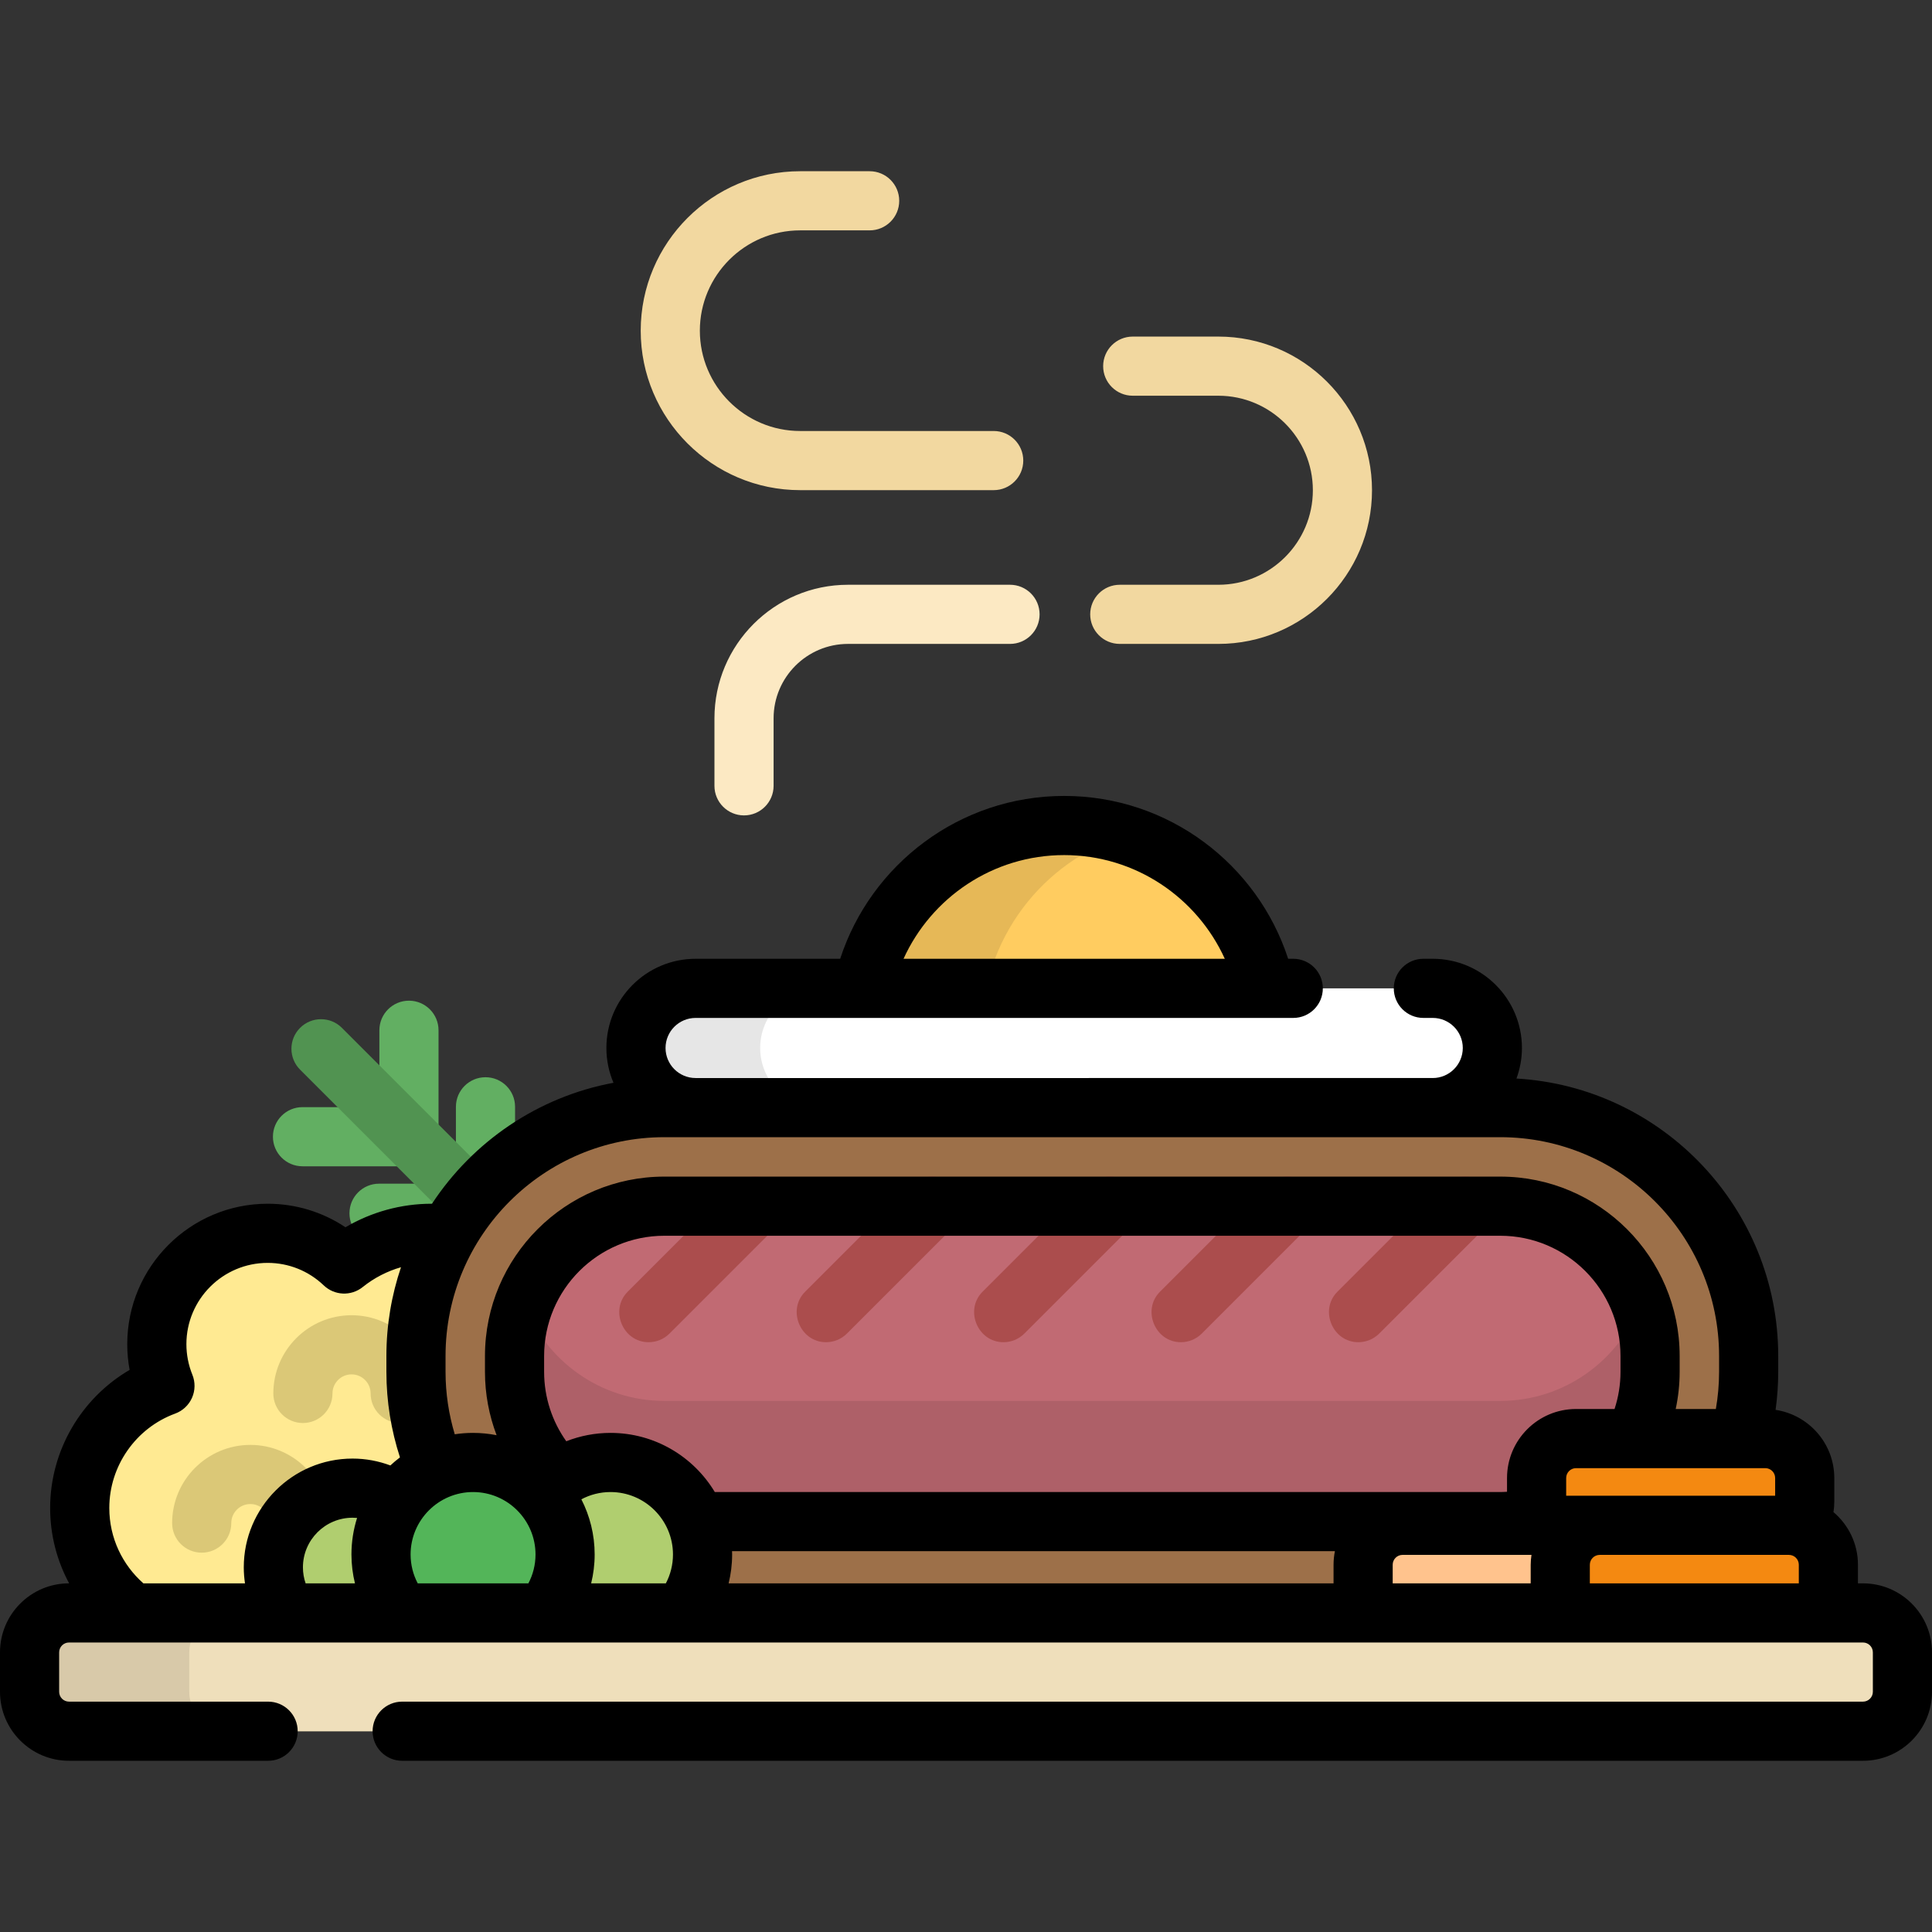 <?xml version="1.0" encoding="iso-8859-1"?>
<!-- Uploaded to: SVG Repo, www.svgrepo.com, Generator: SVG Repo Mixer Tools -->
<svg height="800px" width="800px" version="1.1" id="Layer_1" xmlns="http://www.w3.org/2000/svg" xmlns:xlink="http://www.w3.org/1999/xlink" 
	 viewBox="0 0 512 512" xml:space="preserve">
<rect x="0" y="0" width="512" height="512" fill="#333333" stroke="none"/>
<path style="fill:#FFEA92;" d="M151.392,363.876c0-20.454-16.581-37.035-37.035-37.035c-8.76,0-16.804,3.048-23.144,8.132
	c-5.273-5.034-12.41-8.132-20.276-8.132c-16.222,0-29.373,13.151-29.373,29.373c0,3.908,0.77,7.635,2.156,11.046
	c-13.183,4.845-22.59,17.511-22.59,32.374c0,19.044,15.438,34.482,34.482,34.482c7.496,0,36.019,7.663,47.252,7.663
	c18.338,0,33.205-14.867,33.205-33.205C136.067,403.977,151.392,377.347,151.392,363.876z"/>
<g>
	<path style="fill:#62AF62;" d="M128.661,285.477c-4.328,0-7.837,3.509-7.837,7.837v20.375h-20.376
		c-4.328,0-7.837,3.509-7.837,7.837c0,4.328,3.509,7.837,7.837,7.837h28.212c4.328,0,7.837-3.509,7.837-7.837v-28.212
		C136.498,288.984,132.989,285.477,128.661,285.477z"/>
	<path style="fill:#62AF62;" d="M116.214,301.24v-28.212c0-4.328-3.509-7.837-7.837-7.837s-7.837,3.509-7.837,7.837v20.376H80.165
		c-4.328,0-7.837,3.509-7.837,7.837s3.509,7.837,7.837,7.837h28.212C112.705,309.077,116.214,305.569,116.214,301.24z"/>
</g>
<path style="fill:#519351;" d="M148.172,348.873c-2.006,0-4.011-0.765-5.541-2.296l-63.103-63.102c-3.061-3.06-3.061-8.023,0-11.082
	c3.061-3.06,8.023-3.06,11.082,0l63.103,63.103c3.061,3.06,3.061,8.023,0,11.082C152.183,348.108,150.178,348.873,148.172,348.873z"
	/>
<g>
	<path style="fill:#DBC877;" d="M106.055,377.115c-4.328,0-7.837-3.509-7.837-7.837c0-2.787-2.267-5.054-5.054-5.054
		s-5.054,2.267-5.054,5.054c0,4.328-3.509,7.837-7.837,7.837c-4.328,0-7.837-3.509-7.837-7.837c0-11.429,9.299-20.728,20.728-20.728
		s20.728,9.299,20.728,20.728C113.892,373.606,110.383,377.115,106.055,377.115z"/>
	<path style="fill:#DBC877;" d="M79.236,411.477c-4.328,0-7.837-3.509-7.837-7.837c0-2.787-2.267-5.054-5.054-5.054
		c-2.787,0-5.054,2.267-5.054,5.054c0,4.328-3.509,7.836-7.837,7.836l0,0c-4.328,0-7.837-3.509-7.837-7.837
		c0.001-11.429,9.3-20.727,20.728-20.727c11.429,0,20.728,9.299,20.728,20.728C87.072,407.969,83.565,411.477,79.236,411.477z"/>
</g>
<path style="fill:#9D7049;" d="M463.412,363.536c0,36.356-29.472,65.829-65.829,65.829H176.065
	c-36.356,0-65.829-29.472-65.829-65.829v-4.18c0-36.356,29.472-65.829,65.829-65.829h221.518c36.356,0,65.829,29.472,65.829,65.829
	V363.536z"/>
<path style="fill:#C16A73;" d="M176.065,403.242c-21.894,0-39.706-17.812-39.706-39.706v-4.18c0-21.894,17.812-39.706,39.706-39.706
	h221.518c21.894,0,39.706,17.812,39.706,39.706v4.18c0,21.894-17.812,39.706-39.706,39.706H176.065z"/>
<path style="opacity:0.1;enable-background:new    ;" d="M397.584,371.257H176.065c-17.004,0-31.541-10.747-37.188-25.804
	c-1.624,4.329-2.518,9.012-2.518,13.902v4.18c0,21.894,17.812,39.706,39.706,39.706h221.518c21.894,0,39.706-17.812,39.706-39.706
	v-4.18c0-4.89-0.893-9.573-2.518-13.902C429.124,360.511,414.587,371.257,397.584,371.257z"/>
<path style="fill:#FCE9C3;" d="M197.173,216.09c-4.328,0-7.837-3.509-7.837-7.837v-17.892c0-19.516,15.876-35.392,35.392-35.392
	h42.938c4.328,0,7.837,3.509,7.837,7.837c0,4.328-3.509,7.837-7.837,7.837h-42.938c-10.873,0-19.718,8.845-19.718,19.718v17.892
	C205.01,212.581,201.501,216.09,197.173,216.09z"/>
<g>
	<path style="fill:#F2D8A0;" d="M322.873,89.198h-22.69c-4.328,0-7.837,3.509-7.837,7.837s3.509,7.837,7.837,7.837h22.69
		c13.813,0,25.049,11.237,25.049,25.049c0,13.813-11.237,25.05-25.049,25.05h-26.122c-4.328,0-7.837,3.509-7.837,7.837
		c0,4.328,3.509,7.837,7.837,7.837h26.122c22.455,0,40.723-18.268,40.723-40.724C363.596,107.466,345.328,89.198,322.873,89.198z"/>
	<path style="fill:#F2D8A0;" d="M263.341,114.219h-51.288c-14.659,0-26.584-11.926-26.584-26.585s11.926-26.585,26.584-26.585
		h18.413c4.328,0,7.837-3.509,7.837-7.837s-3.509-7.837-7.837-7.837h-18.413c-23.301,0-42.258,18.958-42.258,42.259
		s18.958,42.259,42.258,42.259h51.288c4.328,0,7.837-3.509,7.837-7.837S267.669,114.219,263.341,114.219z"/>
</g>
<circle style="fill:#B0CE6F;" cx="93.435" cy="415.357" r="20.992"/>
<g>
	<path style="fill:#AB4D4D;" d="M171.886,355.699c-6.852,0-10.37-8.55-5.541-13.378l28.212-28.212c3.061-3.06,8.023-3.06,11.082,0
		c3.061,3.06,3.061,8.023,0,11.082l-28.212,28.212C175.897,354.934,173.891,355.699,171.886,355.699z"/>
	<path style="fill:#AB4D4D;" d="M218.906,355.699c-6.852,0-10.37-8.55-5.541-13.378l28.212-28.212c3.061-3.06,8.023-3.06,11.082,0
		c3.061,3.06,3.061,8.023,0,11.082l-28.212,28.212C222.917,354.934,220.911,355.699,218.906,355.699z"/>
	<path style="fill:#AB4D4D;" d="M265.927,355.699c-6.852,0-10.37-8.55-5.541-13.378l28.212-28.212c3.06-3.06,8.023-3.06,11.082,0
		c3.06,3.06,3.06,8.023,0,11.082l-28.212,28.212C269.938,354.934,267.932,355.699,265.927,355.699z"/>
	<path style="fill:#AB4D4D;" d="M312.947,355.699c-6.852,0-10.37-8.55-5.541-13.378l28.212-28.212c3.06-3.06,8.023-3.06,11.082,0
		c3.061,3.06,3.061,8.023,0,11.082l-28.212,28.212C316.958,354.934,314.952,355.699,312.947,355.699z"/>
	<path style="fill:#AB4D4D;" d="M359.967,355.699c-6.852,0-10.37-8.55-5.541-13.378l28.212-28.212c3.061-3.06,8.023-3.06,11.082,0
		c3.06,3.06,3.06,8.023,0,11.082l-28.212,28.212C363.979,354.934,361.973,355.699,359.967,355.699z"/>
</g>
<circle style="fill:#B0CE6F;" cx="161.792" cy="411.961" r="24.391"/>
<path style="fill:#FFCC60;" d="M336.564,274.789c0.013-0.479,0.037-0.954,0.037-1.436c0-30.146-24.438-54.584-54.584-54.584
	s-54.584,24.439-54.584,54.584c0,0.482,0.024,0.957,0.037,1.436H336.564z"/>
<path style="opacity:0.1;enable-background:new    ;" d="M298.39,221.271c-5.169-1.624-10.668-2.503-16.374-2.503
	c-30.146,0-54.584,24.439-54.584,54.584c0,0.482,0.024,0.957,0.037,1.436h32.748c-0.013-0.479-0.037-0.954-0.037-1.436
	C260.18,248.912,276.245,228.227,298.39,221.271z"/>
<path style="fill:#FFFFFF;" d="M395.494,277.727c0,8.727-7.075,15.801-15.801,15.801H184.339c-8.727,0-15.801-7.075-15.801-15.801
	l0,0c0-8.727,7.074-15.801,15.801-15.801h195.354C388.419,261.926,395.494,269.001,395.494,277.727L395.494,277.727z"/>
<path style="opacity:0.1;enable-background:new    ;" d="M201.452,277.727c0-8.727,7.074-15.801,15.801-15.801h-32.914
	c-8.727,0-15.801,7.074-15.801,15.801c0,8.727,7.074,15.801,15.801,15.801h32.914C208.526,293.528,201.452,286.454,201.452,277.727z
	"/>
<path style="fill:#F48911;" d="M478.271,397.956c0,5.77-4.678,10.449-10.449,10.449h-50.155c-5.771,0-10.449-4.679-10.449-10.449
	v-6.269c0-5.771,4.678-10.449,10.449-10.449h50.155c5.771,0,10.449,4.678,10.449,10.449V397.956z"/>
<path style="fill:#FFC38D;" d="M432.295,420.943c0,5.77-4.678,10.449-10.449,10.449h-50.155c-5.771,0-10.449-4.679-10.449-10.449
	v-6.269c0-5.771,4.678-10.449,10.449-10.449h50.155c5.771,0,10.449,4.678,10.449,10.449V420.943z"/>
<path style="fill:#F48911;" d="M484.54,420.943c0,5.77-4.678,10.449-10.449,10.449h-50.155c-5.771,0-10.449-4.679-10.449-10.449
	v-6.269c0-5.771,4.678-10.449,10.449-10.449h50.155c5.771,0,10.449,4.678,10.449,10.449V420.943z"/>
<circle style="fill:#53B559;" cx="125.367" cy="411.961" r="24.391"/>
<path id="SVGCleanerId_0" style="fill:#EFDFBB;" d="M504.163,448.341c0,5.771-4.678,10.449-10.449,10.449H18.286
	c-5.771,0-10.449-4.678-10.449-10.449v-10.449c0-5.77,4.678-10.449,10.449-10.449h475.429c5.771,0,10.449,4.679,10.449,10.449
	V448.341z"/>
<g>
	<path id="SVGCleanerId_0_1_" style="fill:#EFDFBB;" d="M504.163,448.341c0,5.771-4.678,10.449-10.449,10.449H18.286
		c-5.771,0-10.449-4.678-10.449-10.449v-10.449c0-5.77,4.678-10.449,10.449-10.449h475.429c5.771,0,10.449,4.679,10.449,10.449
		V448.341z"/>
</g>
<path style="opacity:0.1;enable-background:new    ;" d="M50.155,448.341v-10.449c0-5.77,4.678-10.449,10.449-10.449H18.286
	c-5.771,0-10.449,4.679-10.449,10.449v10.449c0,5.771,4.678,10.449,10.449,10.449h42.318
	C54.833,458.79,50.155,454.112,50.155,448.341z"/>
<path d="M493.714,419.606h-1.337v-4.932c0-5.587-2.526-10.59-6.487-13.947c0.14-0.904,0.217-1.829,0.217-2.771v-6.269
	c0-9.154-6.769-16.737-15.56-18.06c0.456-3.3,0.701-6.666,0.701-10.091v-4.18c0-39.176-30.743-71.297-69.369-73.531
	c0.927-2.53,1.45-5.253,1.45-8.099c0-13.034-10.604-23.638-23.638-23.638h-2.485c-4.328,0-7.837,3.509-7.837,7.837
	c0,4.328,3.509,7.837,7.837,7.837h2.485c4.392,0,7.964,3.573,7.964,7.964c0,4.392-3.573,7.964-7.964,7.964H184.339
	c-4.392,0-7.964-3.573-7.964-7.964c0-4.392,3.573-7.964,7.964-7.964h158.388c4.328,0,7.837-3.509,7.837-7.837
	s-3.509-7.837-7.837-7.837h-1.352c-8.137-25.018-31.661-43.157-59.359-43.157c-27.697,0-51.222,18.138-59.359,43.157h-38.318
	c-13.034,0-23.638,10.604-23.638,23.638c0,3.272,0.674,6.387,1.882,9.222c-20.059,3.727-37.282,15.609-48.103,32.057
	c-0.041,0-0.083-0.003-0.124-0.003c-8.028,0-15.931,2.184-22.803,6.236c-6.068-4.053-13.199-6.236-20.619-6.236
	c-20.518,0-37.21,16.692-37.21,37.21c0,2.307,0.21,4.587,0.628,6.826c-12.834,7.486-21.061,21.411-21.061,36.594
	c0,7.221,1.826,14.019,5.031,19.971h-0.037C8.203,419.605,0,427.808,0,437.891v10.449c0,10.082,8.203,18.286,18.286,18.286h52.767
	c4.328,0,7.837-3.509,7.837-7.837c0-4.328-3.509-7.837-7.837-7.837H18.286c-1.44,0-2.612-1.172-2.612-2.612v-10.449
	c0-1.44,1.172-2.612,2.612-2.612h475.429c1.44,0,2.612,1.172,2.612,2.612v10.449c0,1.44-1.172,2.612-2.612,2.612H106.58
	c-4.328,0-7.837,3.509-7.837,7.837c0,4.328,3.509,7.837,7.837,7.837h387.135c10.082,0,18.286-8.204,18.286-18.286v-10.449
	C512,427.808,503.796,419.606,493.714,419.606z M282.016,226.606c18.91,0,35.217,11.293,42.57,27.484h-85.14
	C246.799,237.899,263.107,226.606,282.016,226.606z M94.068,419.606H80.99c-0.457-1.332-0.712-2.757-0.712-4.243
	c0-7.252,5.899-13.151,13.15-13.151c0.404,0,0.806,0.019,1.201,0.054c-0.968,3.06-1.492,6.316-1.492,9.692
	C93.138,414.595,93.467,417.153,94.068,419.606z M103.45,388.358c-3.125-1.165-6.495-1.82-10.022-1.82
	c-15.893,0-28.824,12.931-28.824,28.825c0,1.442,0.116,2.857,0.323,4.243H38c-5.535-4.886-9.035-12.026-9.035-19.971
	c0-11.127,7.014-21.182,17.456-25.019c1.994-0.732,3.605-2.243,4.464-4.186c0.859-1.942,0.892-4.151,0.093-6.12
	c-1.048-2.58-1.58-5.304-1.58-8.097c0-11.875,9.661-21.536,21.536-21.536c5.558,0,10.837,2.118,14.865,5.964
	c2.84,2.713,7.25,2.903,10.314,0.446c3.059-2.453,6.495-4.209,10.156-5.261c-2.499,7.394-3.869,15.303-3.869,23.53v4.18
	c0,7.916,1.272,15.536,3.597,22.684C105.11,386.888,104.263,387.604,103.45,388.358z M140.029,419.606h-29.328
	c-1.202-2.287-1.89-4.886-1.89-7.647c0-9.127,7.426-16.553,16.553-16.553c9.128,0,16.554,7.425,16.554,16.553
	C141.919,414.719,141.232,417.318,140.029,419.606z M128.522,359.356v4.18c0,5.917,1.096,11.58,3.082,16.807
	c-2.021-0.398-4.105-0.611-6.24-0.611c-1.649,0-3.267,0.125-4.85,0.366c-1.574-5.252-2.441-10.804-2.441-16.562v-4.18
	c0-31.977,26.015-57.992,57.992-57.992h221.518c31.977,0,57.992,26.015,57.992,57.992v4.18c0,3.363-0.3,6.657-0.855,9.864h-10.642
	c0.678-3.184,1.048-6.48,1.048-9.864v-4.18c0-26.215-21.327-47.543-47.543-47.543H176.065
	C149.85,311.813,128.522,333.142,128.522,359.356z M176.458,419.606h-19.797c0.601-2.453,0.93-5.011,0.93-7.647
	c0-5.265-1.277-10.234-3.525-14.626c2.308-1.226,4.935-1.927,7.727-1.927c9.128,0,16.554,7.425,16.554,16.553
	C178.348,414.719,177.661,417.318,176.458,419.606z M161.794,379.732c-4.136,0-8.088,0.79-11.723,2.217
	c-3.699-5.203-5.875-11.558-5.875-18.413v-4.18c0-17.573,14.296-31.869,31.869-31.869h221.518c17.573,0,31.869,14.296,31.869,31.869
	v4.18c0,3.444-0.563,6.755-1.579,9.864h-10.208c-10.082,0-18.286,8.202-18.286,18.286v3.65c-0.597,0.033-1.192,0.07-1.797,0.07
	h-208.15C183.792,386.024,173.516,379.732,161.794,379.732z M353.405,414.674v4.932H193.092c0.601-2.453,0.93-5.011,0.93-7.647
	c0-0.295-0.015-0.586-0.022-0.88h159.765C353.532,412.243,353.405,413.443,353.405,414.674z M405.65,414.674v4.932h-36.571v-4.932
	c0-1.44,1.172-2.612,2.612-2.612h34.168C405.736,412.918,405.65,413.785,405.65,414.674z M415.054,391.686
	c0-1.44,1.172-2.612,2.612-2.612h50.155c1.44,0,2.612,1.172,2.612,2.612v4.702h-55.38V391.686z M476.703,419.606h-55.38v-4.932
	c0-1.44,1.172-2.612,2.612-2.612h50.155c1.44,0,2.612,1.172,2.612,2.612V419.606z"/>
</svg>